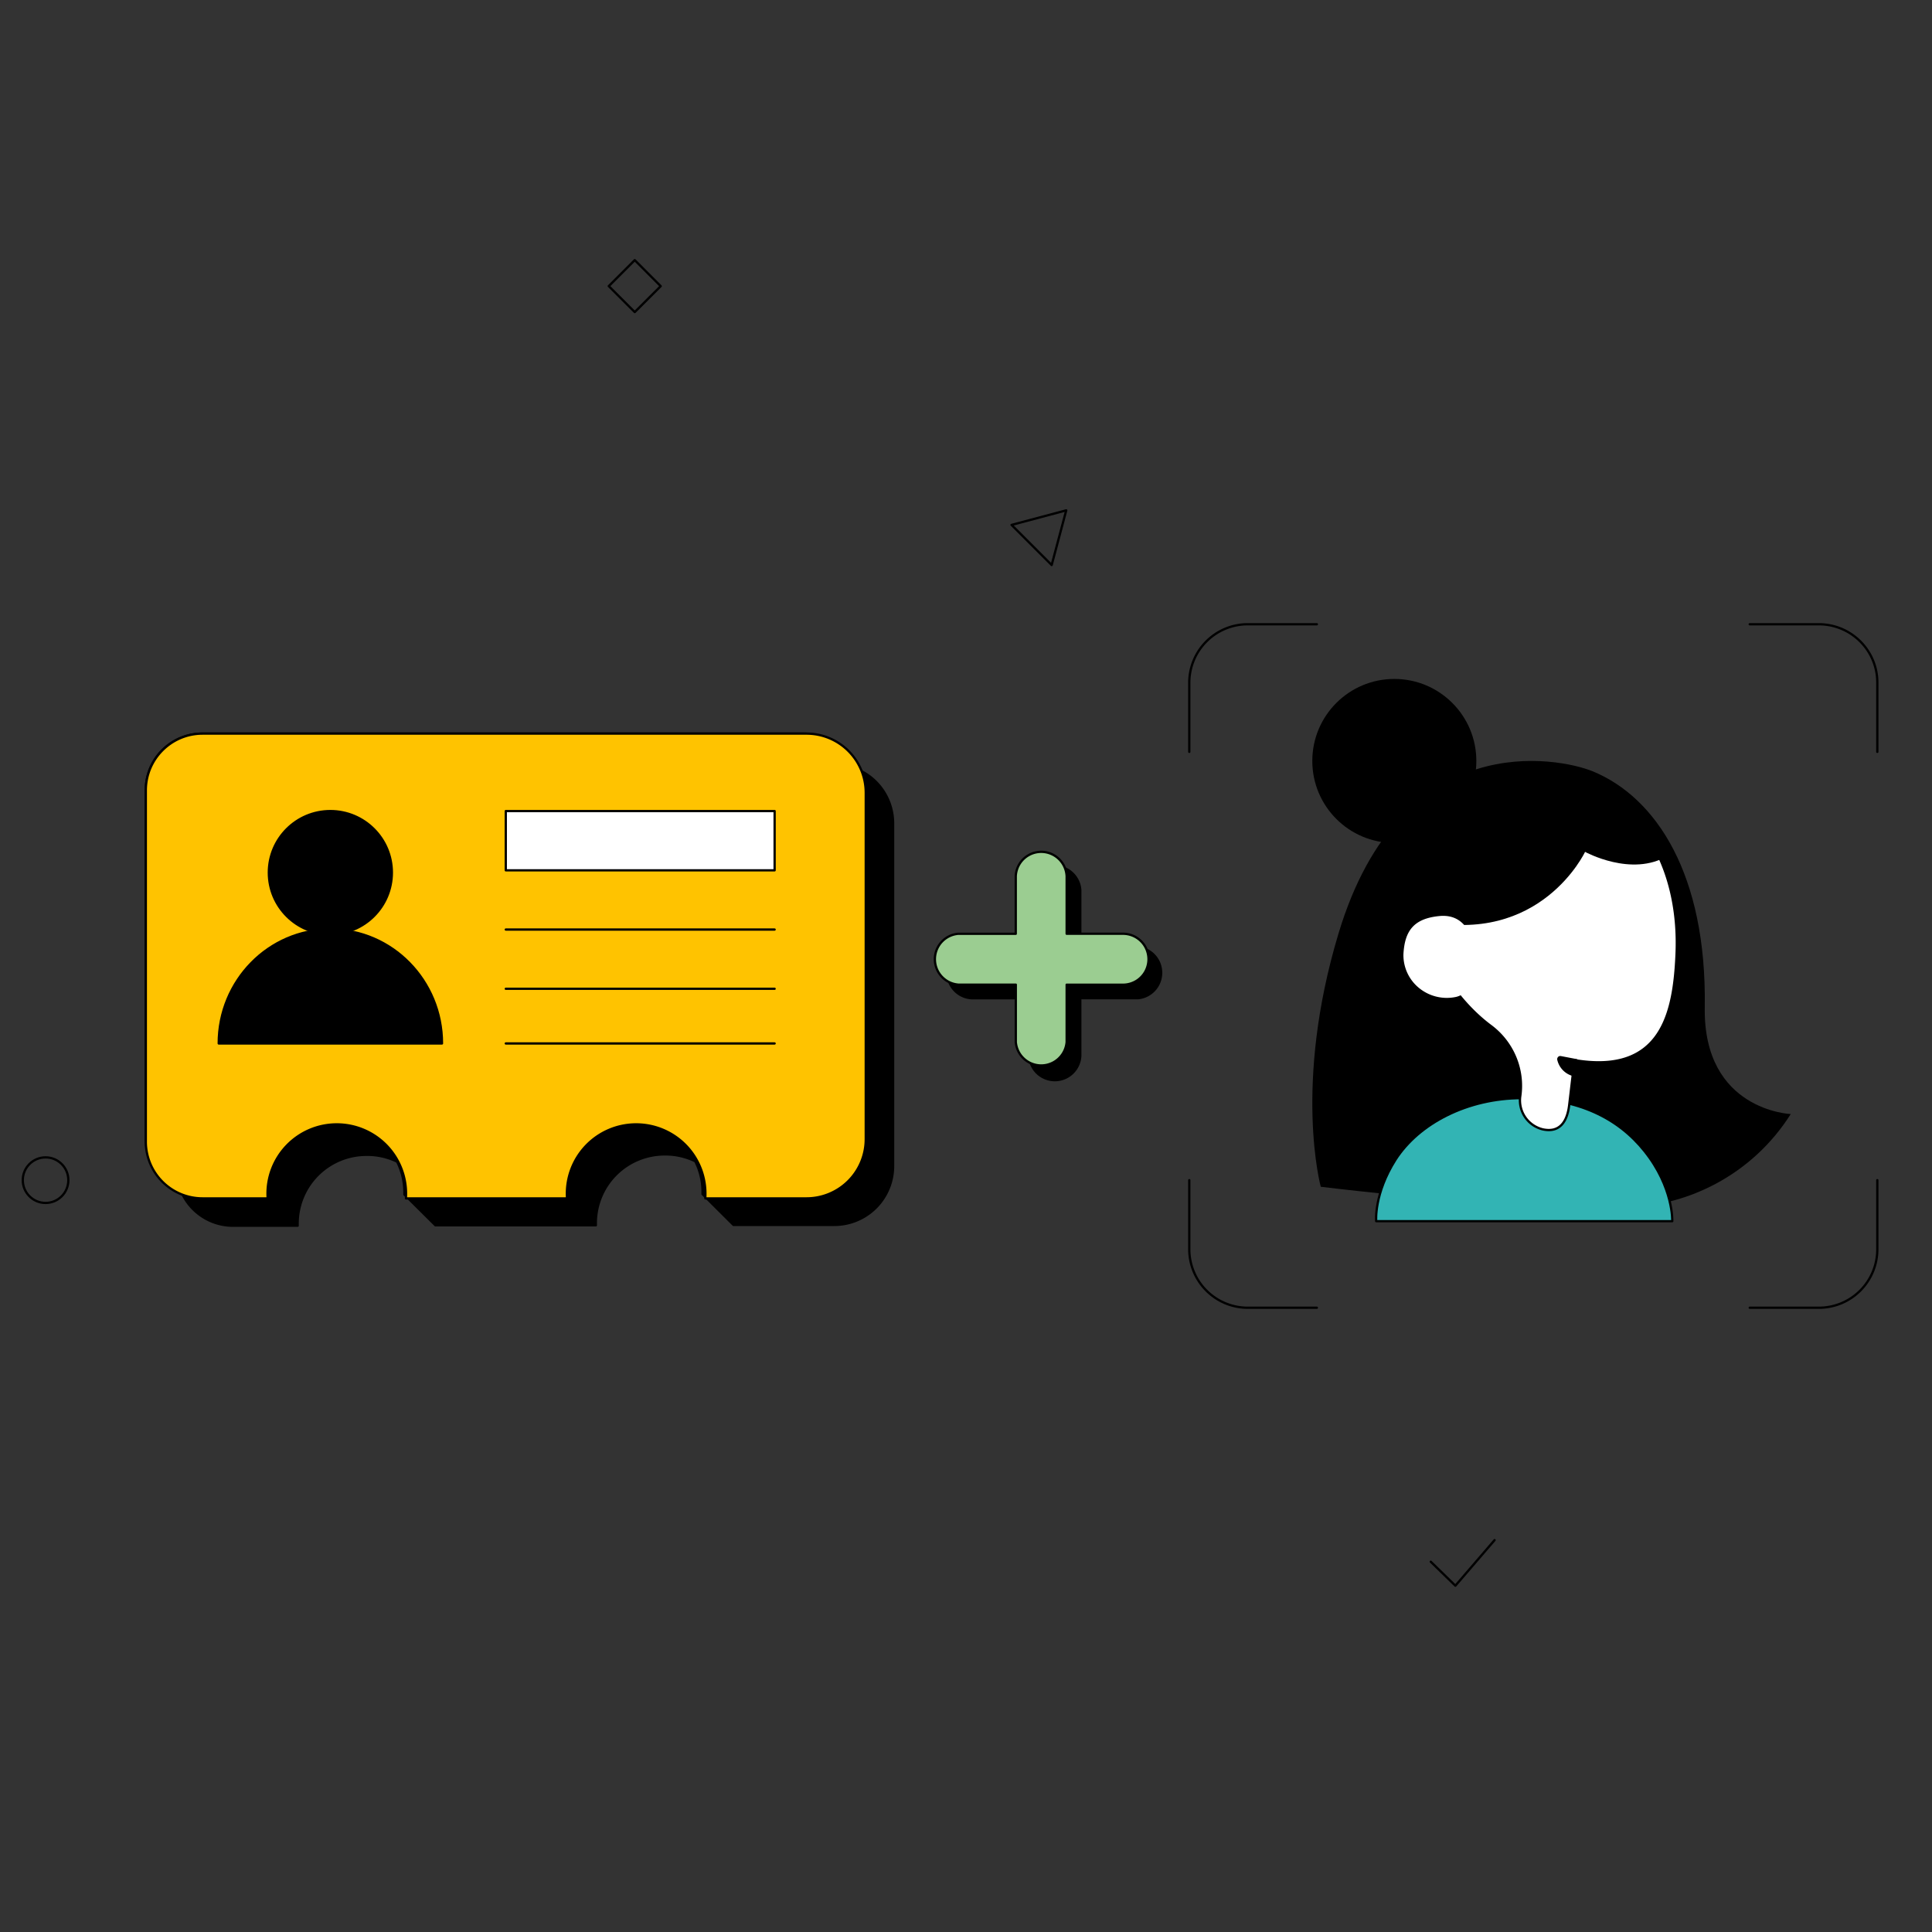 <svg xmlns="http://www.w3.org/2000/svg" width="424" height="424" viewBox="0 0 424 424"><rect x="0" y="0" width="424" height="424" fill="#333333" stroke="none"/><g fill="none" fill-rule="evenodd"><path fill="#000" fill-rule="nonzero" stroke="#000" stroke-linecap="round" stroke-linejoin="round" stroke-width=".5" d="M188.13 168.8a12.92 12.92 0 0 0-11.87-7.8H44.38A12.38 12.38 0 0 0 32 173.37v76.5a12.35 12.35 0 0 0 7.72 11.52c1.92 4.6 6.41 7.6 11.4 7.61h14.2v-.48a15.1 15.1 0 0 1 15.12-15.08c2.33-.03 4.63.49 6.71 1.5a14.95 14.95 0 0 1 1.6 6.73v.48l6.81 6.76h35.2v-.48a15.1 15.1 0 0 1 15.12-15.08c2.32-.03 4.61.49 6.7 1.5a14.77 14.77 0 0 1 1.6 6.73v.48l6.78 6.76h22.12a12.9 12.9 0 0 0 12.92-12.9v-75.4a12.9 12.9 0 0 0-7.88-11.72z"/><path d="M0 0h424v424H0z"/><path fill="#000" fill-rule="nonzero" stroke="#000" stroke-linecap="round" stroke-linejoin="round" stroke-width=".5" d="M249.7 207.91h-12.62V195.3a5.6 5.6 0 0 0-11.17 0v12.61H213.3a5.59 5.59 0 0 0 0 11.17h12.61v12.62a5.59 5.59 0 0 0 11.17 0v-12.63h12.62a5.6 5.6 0 0 0 0-11.16z"/><path fill="#9BCD91" fill-rule="nonzero" stroke="#000" stroke-linecap="round" stroke-linejoin="round" stroke-width=".5" d="M246.7 204.92h-12.61V192.3a5.59 5.59 0 0 0-11.17 0v12.63H210.3a5.6 5.6 0 0 0 0 11.16h12.63v12.61a5.6 5.6 0 0 0 11.16 0v-12.6h12.61a5.59 5.59 0 0 0 0-11.17z"/><path fill="#000" fill-rule="nonzero" d="M293.76 204.84c-10.03 33.26-3.9 55.61-3.9 55.61 21.5 2.6 43.12 4.1 64.79 4.54 15.52.38 30.1-7.41 38.35-20.5 0 0-19.24-.74-18.87-23.44.45-29.16-10.64-46-24.54-51.76-7.37-3.02-42.08-10.12-55.83 35.55z"/><path fill="#32B4B4" fill-rule="nonzero" stroke="#000" stroke-linecap="round" stroke-linejoin="round" stroke-width=".5" d="M367 268h-64.98s-.52-6 4.25-13.5c5.15-8.01 15.85-13.5 27.69-13.5 12.39 0 21.18 4.4 26.95 11.63C367.28 260.6 367 268 367 268z"/><circle cx="306" cy="167" r="18" fill="#000" fill-rule="nonzero"/><path fill="#FFF" fill-rule="nonzero" stroke="#000" stroke-linecap="round" stroke-linejoin="round" stroke-width=".5" d="M367.94 209.48c.93-20.47-9.47-36.15-25.49-38.21-16.02-2.07-28.2 8.13-30.28 23.99-1.44 10.94 6.45 23.57 15.03 29.92 4.8 3.6 7.26 9.48 6.44 15.37h0a6.55 6.55 0 0 0 4.94 7.3c3.75.81 5.39-1.72 5.81-5.44l1.15-9.75c19.26 3.24 21.84-10.59 22.4-23.18z"/><path fill="#000" fill-rule="nonzero" d="M312.36 202.02c25.77 5.67 35.5-15.07 35.5-15.07s10.24 5.64 18.14.85c0 0-6.81-20.44-33-16.23-25.42 4.05-20.64 30.45-20.64 30.45z"/><path fill="#000" fill-rule="nonzero" stroke="#000" stroke-linecap="round" stroke-linejoin="round" stroke-width=".5" d="m342.5 232.01 3.5.67-.34 3.32a4.53 4.53 0 0 1-3.66-3.48.48.48 0 0 1 .13-.4c.1-.1.23-.14.36-.1h0z"/><path fill="#FFF" fill-rule="nonzero" d="M323.63 207.72c-1.32-4.95-3.9-7.02-7.67-6.69-5.7.53-7.68 3.25-7.96 8.37a9.3 9.3 0 0 0 3.44 7.44 9.64 9.64 0 0 0 8.08 1.95c4.07-.9 5.14-7.19 4.12-11.07z"/><path stroke="#000" stroke-linecap="round" stroke-linejoin="round" stroke-width=".5" d="M289 287h-15.14A12.85 12.85 0 0 1 261 274.16V259m151 0v15.16A12.82 12.82 0 0 1 399.15 287H384M261 165v-15.23A12.84 12.84 0 0 1 273.87 137H289m95 0h15.18c7.09.02 12.83 5.75 12.82 12.8V165"/><circle cx="10" cy="259" r="5" stroke="#000" stroke-linecap="round" stroke-linejoin="round" stroke-width=".5"/><path stroke="#000" stroke-linecap="round" stroke-linejoin="round" stroke-width=".5" d="m145 62.8-5.7 5.69-5.7-5.7 5.7-5.7zM314 342.74l5.4 5.26 8.6-10"/><path fill="#FFC300" fill-rule="nonzero" stroke="#000" stroke-linecap="round" stroke-linejoin="round" stroke-width=".5" d="M190 174.02v75.99A13 13 0 0 1 177.01 263H154.8v-.49a15.2 15.2 0 1 0-30.38 0v.49H89.1v-.49a15.2 15.2 0 1 0-30.38 0v.49H44.44A12.46 12.46 0 0 1 32 250.54v-77.08c0-6.88 5.57-12.45 12.44-12.46h132.53A12.99 12.99 0 0 1 190 174.02h0z"/><circle cx="72.5" cy="191.5" r="13.5" fill="#000" fill-rule="nonzero" stroke="#000" stroke-linecap="round" stroke-linejoin="round" stroke-width=".5"/><path fill="#000" fill-rule="nonzero" stroke="#000" stroke-linecap="round" stroke-linejoin="round" stroke-width=".5" d="M97 229c0-13.8-10.97-25-24.5-25S48 215.2 48 229h49z"/><path fill="#FFF" fill-rule="nonzero" stroke="#000" stroke-linecap="round" stroke-linejoin="round" stroke-width=".5" d="M111 217h59m-59-13h59"/><path stroke="#000" stroke-linecap="round" stroke-linejoin="round" stroke-width=".5" d="M111 229h59"/><path fill="#FFF" fill-rule="nonzero" stroke="#000" stroke-linecap="round" stroke-linejoin="round" stroke-width=".5" d="M111 178h59v13h-59z"/><path stroke="#000" stroke-linecap="round" stroke-linejoin="round" stroke-width=".5" d="m234 112-12 3.2 8.8 8.8z"/></g></svg>